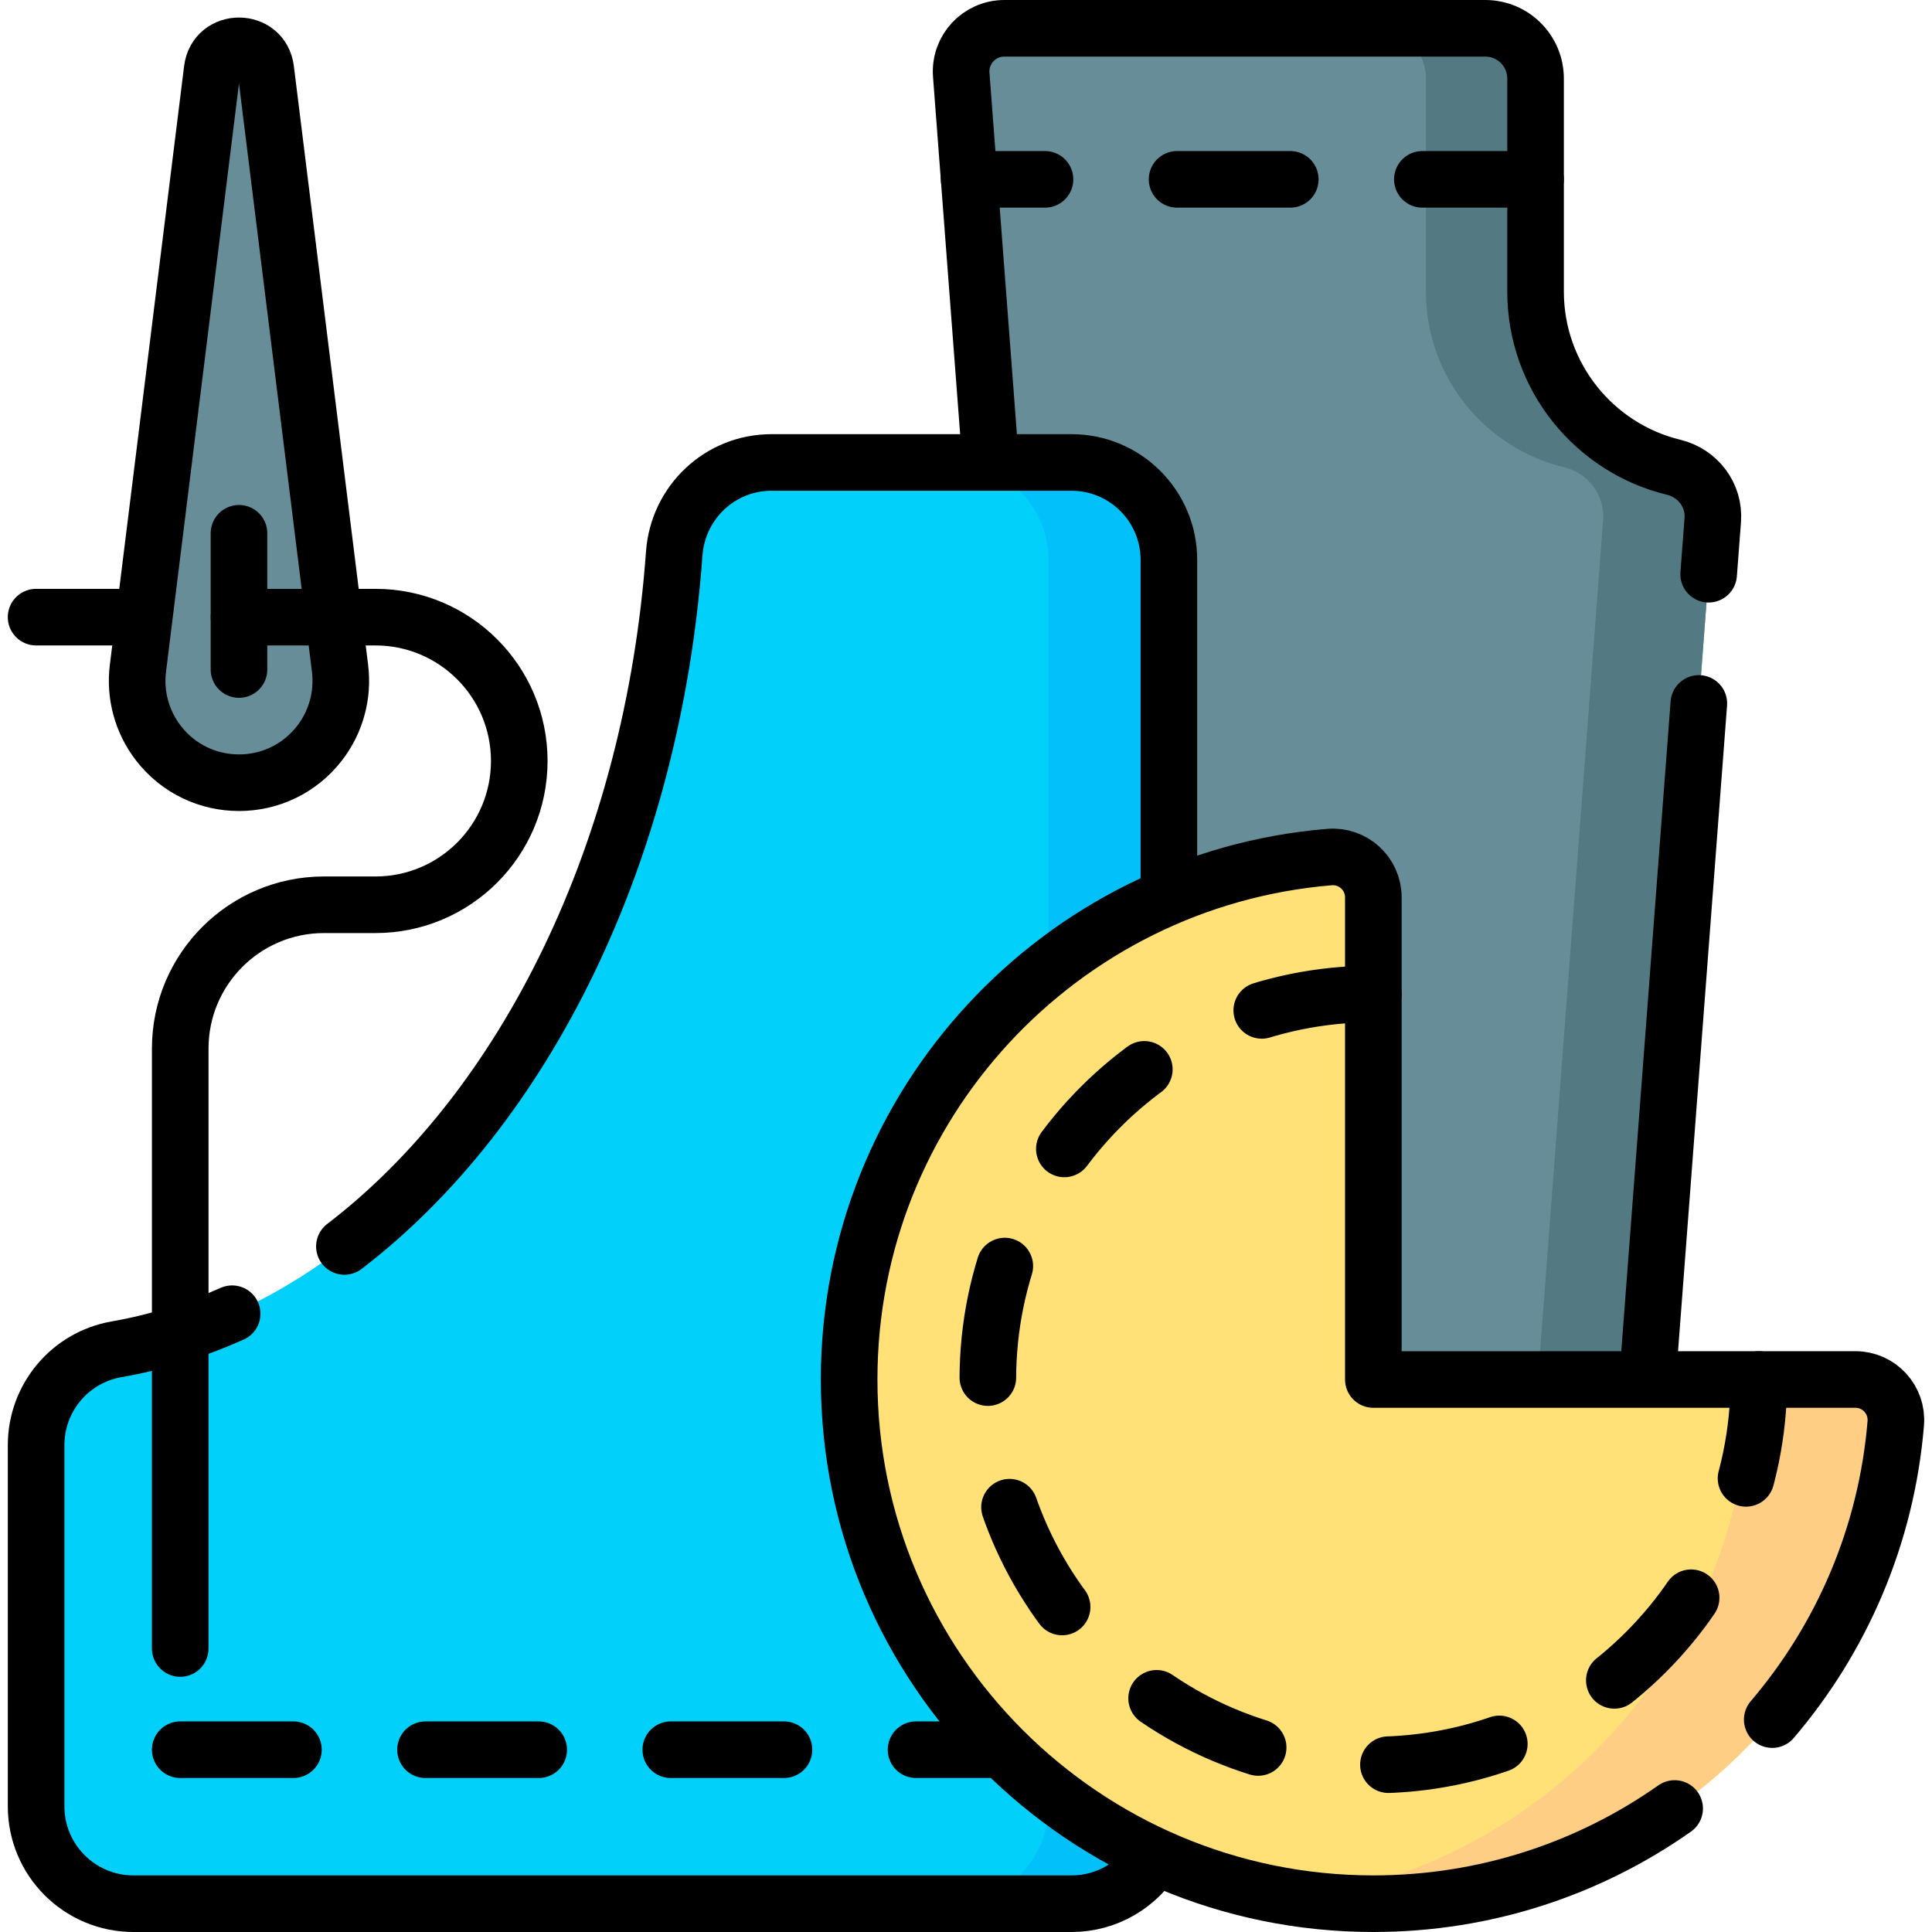 <?xml version="1.0" encoding="UTF-8"?>
<svg xmlns="http://www.w3.org/2000/svg" xmlns:xlink="http://www.w3.org/1999/xlink" version="1.1" id="Capa_1" x="0px" y="0px" viewBox="0 0 512 512" style="enable-background:new 0 0 512 512;" xml:space="preserve" width="512" height="512">
<g>
	<path style="fill:#678D98;" d="M409.956,472.042H307.631c-10.48,0-19.19-8.074-19.983-18.524L254.735,19.82&#10;&#9;&#9;c-0.505-6.648,4.753-12.32,11.42-12.32h127.46c7.358,0,13.323,5.965,13.323,13.323v56.434c0,22.568,15.6,41.492,36.605,46.576&#10;&#9;&#9;c6.423,1.555,10.855,7.411,10.355,14.001L429.94,453.518C429.147,463.968,420.436,472.042,409.956,472.042z"/>
	<path style="fill:#537983;" d="M453.898,137.83l-23.95,315.689c-0.8,10.45-9.51,18.52-19.99,18.52h-29.05&#10;&#9;&#9;c10.48,0,19.19-8.07,19.99-18.52l23.95-315.689c0.5-6.59-3.93-12.44-10.35-14c-21.01-5.08-36.61-24.01-36.61-46.57V20.82&#10;&#9;&#9;c0-7.36-5.96-13.32-13.32-13.32h29.05c7.36,0,13.32,5.96,13.32,13.32v56.44c0,22.56,15.6,41.49,36.61,46.57&#10;&#9;&#9;C449.968,125.39,454.398,131.24,453.898,137.83z"/>
	
		<line style="fill:none;stroke:#000000;stroke-width:15;stroke-linecap:round;stroke-linejoin:round;stroke-miterlimit:10;" x1="450.209" y1="186.42" x2="436.609" y2="365.58"/>
	<path style="fill:none;stroke:#000000;stroke-width:15;stroke-linecap:round;stroke-linejoin:round;stroke-miterlimit:10;" d="&#10;&#9;&#9;M262.539,122.56l-7.8-102.74c-0.51-6.65,4.75-12.32,11.42-12.32h127.46c7.35,0,13.32,5.96,13.32,13.32v56.44&#10;&#9;&#9;c0,22.56,15.6,41.49,36.6,46.57c6.43,1.56,10.86,7.41,10.36,14l-1.09,14.34"/>
	<path style="fill:#01D0FB;" d="M9.565,382.982v95.71c0,14.253,11.554,25.807,25.807,25.807h248.594&#10;&#9;&#9;c14.253,0,25.807-11.554,25.807-25.807v-330.32c0-14.253-11.554-25.807-25.807-25.807h-79.535&#10;&#9;&#9;c-13.597,0-24.767,10.557-25.751,24.119c-7.962,109.688-69.636,197.272-147.807,210.894&#10;&#9;&#9;C18.542,359.726,9.565,370.465,9.565,382.982z"/>
	<path style="fill:#01C0FA;" d="M309.768,148.37v330.319c0,14.26-11.55,25.81-25.8,25.81h-31.92c14.25,0,25.8-11.55,25.8-25.81&#10;&#9;&#9;V148.37c0-14.25-11.55-25.81-25.8-25.81h31.92C298.219,122.56,309.768,134.12,309.768,148.37z"/>
	
		<line style="fill:none;stroke:#000000;stroke-width:15;stroke-linecap:round;stroke-linejoin:round;stroke-miterlimit:10;stroke-dasharray:30,35;" x1="47.762" y1="463.691" x2="265.656" y2="463.691"/>
	
		<line style="fill:none;stroke:#000000;stroke-width:15;stroke-linecap:round;stroke-linejoin:round;stroke-miterlimit:10;stroke-dasharray:30,35;" x1="406.938" y1="47.53" x2="256.839" y2="47.53"/>
	<path style="fill:none;stroke:#000000;stroke-width:15;stroke-linecap:round;stroke-linejoin:round;stroke-miterlimit:10;" d="&#10;&#9;&#9;M61.519,348.15c-9.86,4.41-20.1,7.59-30.65,9.43c-12.33,2.15-21.3,12.89-21.3,25.4v95.71c0,14.26,11.55,25.81,25.8,25.81h248.6&#10;&#9;&#9;c9.42,0,17.67-5.05,22.16-12.6"/>
	<path style="fill:none;stroke:#000000;stroke-width:15;stroke-linecap:round;stroke-linejoin:round;stroke-miterlimit:10;" d="&#10;&#9;&#9;M91.269,330.32c47.83-36.6,81.66-104.35,87.41-183.64c0.99-13.56,12.15-24.12,25.75-24.12h58.11h21.43&#10;&#9;&#9;c14.25,0,25.8,11.56,25.8,25.81v89.26"/>
	<path style="fill:#FFE177;" d="M502.395,377.181c-5.895,71.294-65.626,127.317-138.442,127.318&#10;&#9;&#9;c-76.653,0.001-138.924-62.27-138.923-138.923c0.001-72.816,56.024-132.547,127.318-138.442&#10;&#9;&#9;c6.244-0.516,11.604,4.409,11.604,10.674v127.77h127.77C497.986,365.577,502.912,370.937,502.395,377.181z"/>
	<path style="fill:#FECE85;" d="M502.395,377.181c-5.9,71.3-65.63,127.319-138.44,127.319c-6.65,0-13.19-0.47-19.59-1.38&#10;&#9;&#9;c63.66-9.01,113.44-61.17,118.8-125.94c0.52-6.24-4.41-11.6-10.68-11.6h39.24C497.985,365.581,502.915,370.94,502.395,377.181z"/>
	<path style="fill:none;stroke:#000000;stroke-width:15;stroke-linecap:round;stroke-linejoin:round;stroke-miterlimit:10;" d="&#10;&#9;&#9;M469.659,455.71c18.36-21.5,30.27-48.68,32.74-78.53c0.51-6.24-4.41-11.6-10.68-11.6h-127.77V237.81c0-6.27-5.36-11.19-11.6-10.68&#10;&#9;&#9;c-71.3,5.9-127.32,65.63-127.32,138.45c0,76.65,62.27,138.92,138.92,138.92c29.72,0,57.26-9.33,79.85-25.23"/>
	
		<path style="fill:none;stroke:#000000;stroke-width:15;stroke-linecap:round;stroke-linejoin:round;stroke-miterlimit:10;stroke-dasharray:30,35;" d="&#10;&#9;&#9;M363.952,263.412c-56.424,0-102.165,45.741-102.165,102.165s45.741,102.165,102.165,102.165s102.165-45.741,102.165-102.165"/>
	<path style="fill:#678D98;" d="M56.234,18.421l-19.682,158.7c-0.876,7.061,1.072,14.182,5.42,19.813l0,0&#10;&#9;&#9;c10.803,13.993,31.919,13.993,42.722,0l0,0c4.348-5.632,6.296-12.753,5.42-19.813l-19.682-158.7&#10;&#9;&#9;C69.395,10.057,57.271,10.057,56.234,18.421z"/>
	<path style="fill:none;stroke:#000000;stroke-width:15;stroke-linecap:round;stroke-linejoin:round;stroke-miterlimit:10;" d="&#10;&#9;&#9;M56.234,18.421l-19.682,158.7c-0.876,7.061,1.072,14.182,5.42,19.813l0,0c10.803,13.993,31.919,13.993,42.722,0l0,0&#10;&#9;&#9;c4.348-5.632,6.296-12.753,5.42-19.813l-19.682-158.7C69.395,10.057,57.271,10.057,56.234,18.421z"/>
	
		<line style="fill:none;stroke:#000000;stroke-width:15;stroke-linecap:round;stroke-linejoin:round;stroke-miterlimit:10;" x1="63.333" y1="177.429" x2="63.333" y2="141.323"/>
	<path style="fill:none;stroke:#000000;stroke-width:15;stroke-linecap:round;stroke-linejoin:round;stroke-miterlimit:10;" d="&#10;&#9;&#9;M63.333,163.551h36.167c21.048,0,38.11,17.063,38.11,38.11v0c0,21.048-17.063,38.11-38.11,38.11H85.872&#10;&#9;&#9;c-21.048,0-38.11,17.063-38.11,38.11v158.986"/>
	
		<line style="fill:none;stroke:#000000;stroke-width:15;stroke-linecap:round;stroke-linejoin:round;stroke-miterlimit:10;" x1="36.347" y1="163.551" x2="9.565" y2="163.551"/>
</g>















</svg>

